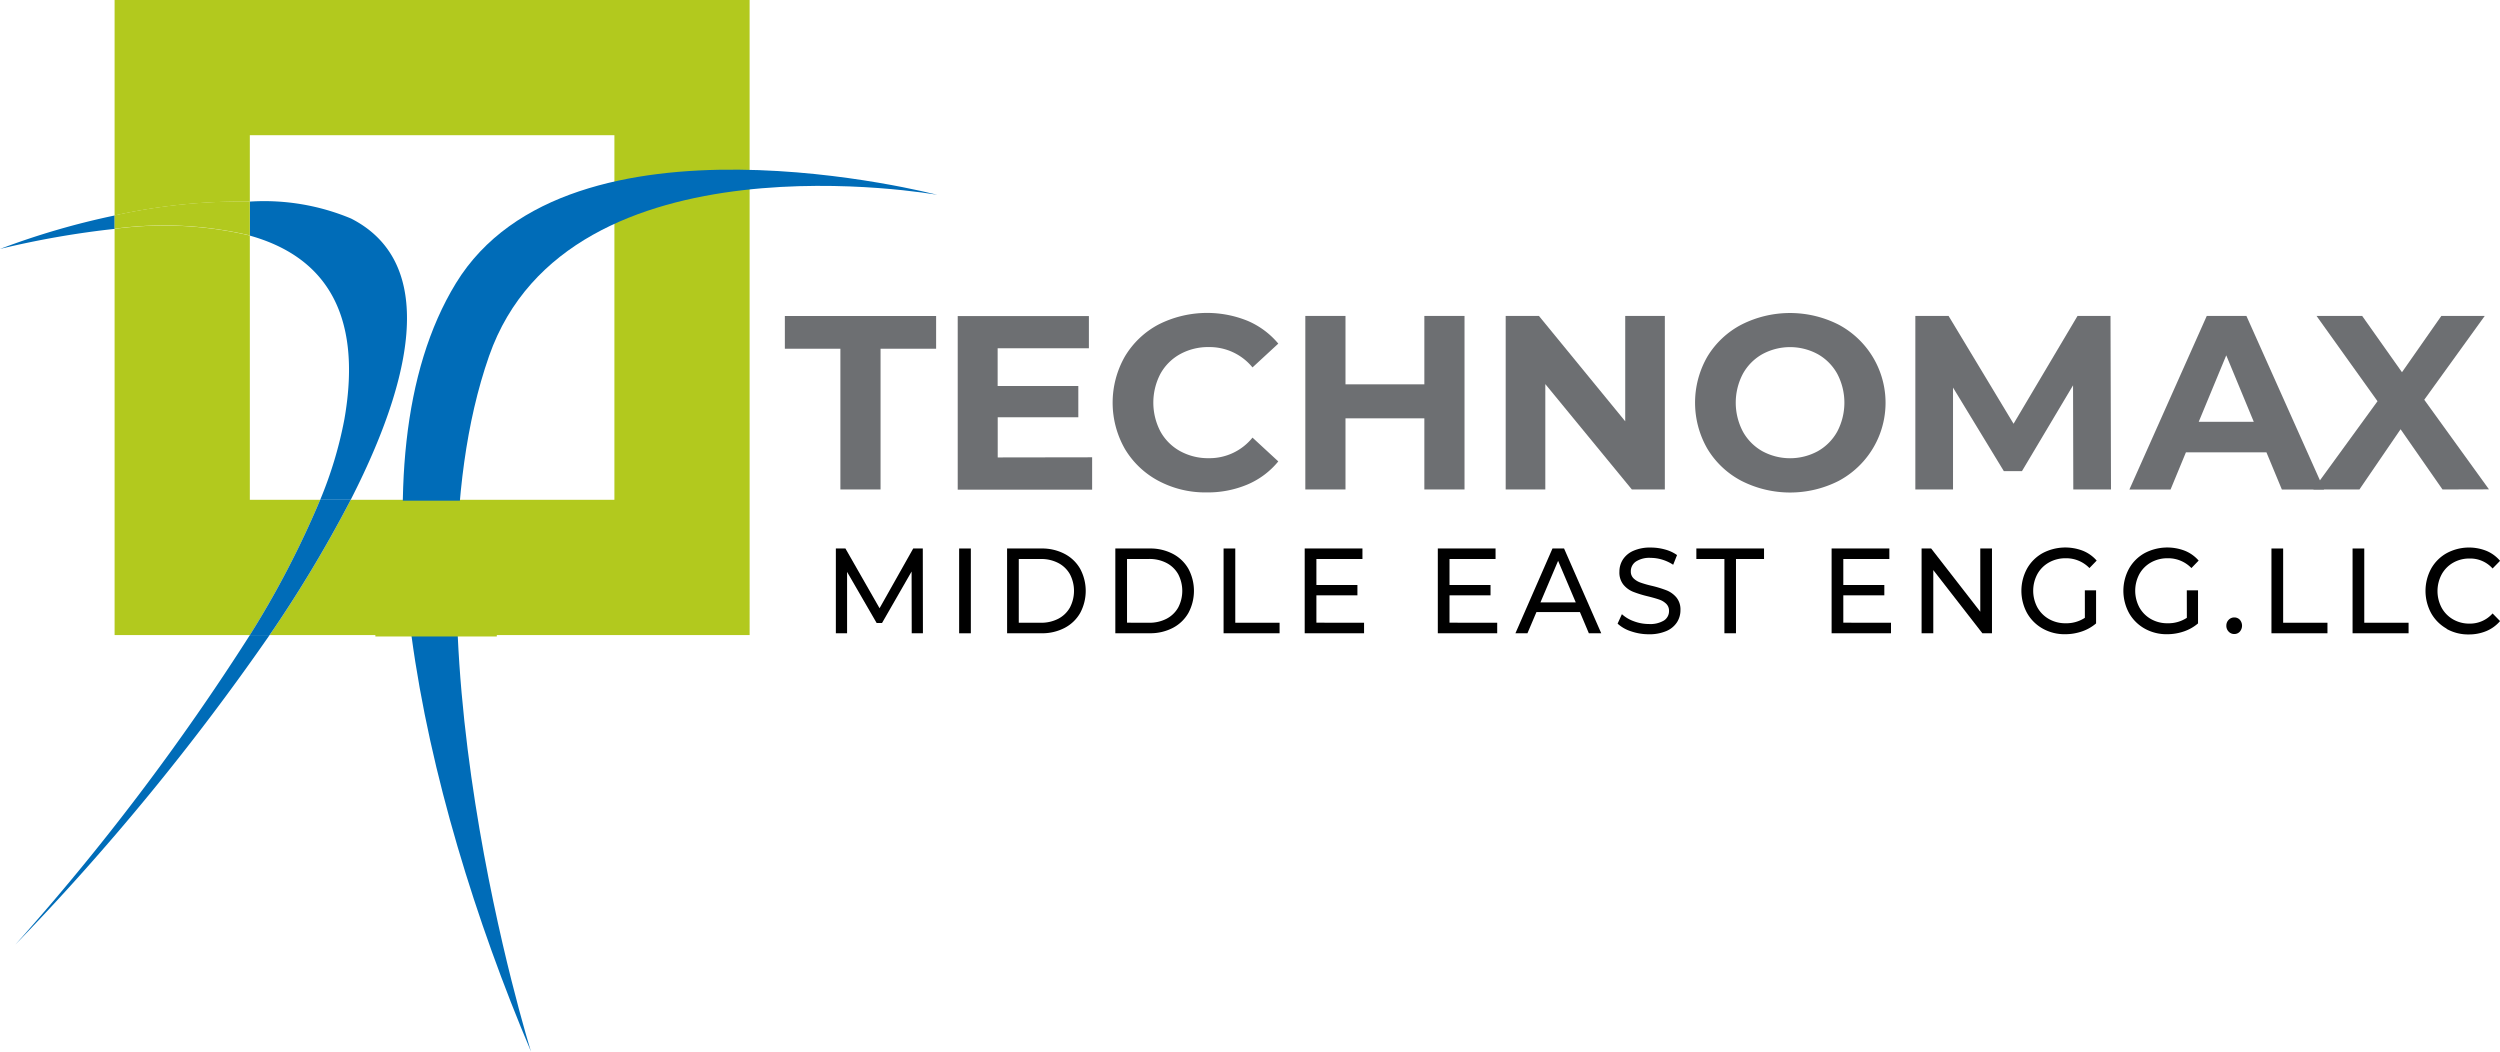 <svg xmlns="http://www.w3.org/2000/svg" width="100.439" height="42.248" viewBox="0 0 100.439 42.248">
  <g id="Group_167501" data-name="Group 167501" transform="translate(-568 -97)">
    <path id="Path_1" data-name="Path 1" d="M189.684,321.757v10.617h2.827a16.261,16.261,0,0,0,.974-3.247C194.24,324.787,192.613,322.581,189.684,321.757Z" transform="translate(388.353 -215.294)" fill="none"/>
    <path id="Path_2" data-name="Path 2" d="M193.736,326.332h10.594V311.685H189.684v2.668a12.271,12.271,0,0,1,4.068.748C196.967,316.347,196.675,320.578,193.736,326.332Z" transform="translate(388.353 -209.252)" fill="none"/>
    <path id="Path_3" data-name="Path 3" d="M201.619,298.108H176.107v8.657a23.46,23.46,0,0,1,5.433-.556v-2.668h14.647v14.647H185.593a51.782,51.782,0,0,1-3.258,5.433H201.62Z" transform="translate(396.497 -201.108)" fill="#b2c91e"/>
    <path id="Path_4" data-name="Path 4" d="M181.54,331.789V321.172a14.956,14.956,0,0,0-5.433-.268v16.318h5.436a37.492,37.492,0,0,0,2.823-5.433Z" transform="translate(396.497 -214.709)" fill="#b2c91e"/>
    <path id="Path_5" data-name="Path 5" d="M164.6,321.087a36.2,36.2,0,0,1,4.608-.807v-.538a30.867,30.867,0,0,0-4.608,1.345Z" transform="translate(403.4 -214.085)" fill="#006cb8"/>
    <path id="Path_6" data-name="Path 6" d="M166.151,374.3a98.641,98.641,0,0,0,10.211-12.433h-.792A96.324,96.324,0,0,1,166.151,374.3Z" transform="translate(402.469 -239.353)" fill="#006cb8"/>
    <path id="Path_7" data-name="Path 7" d="M193.485,327.067a16.261,16.261,0,0,1-.974,3.247h1.226c2.937-5.751,3.087-9.733.015-11.3a9.048,9.048,0,0,0-4.068-.681V319.7C192.613,320.521,194.24,322.729,193.485,327.067Z" transform="translate(388.353 -213.234)" fill="#006cb8"/>
    <path id="Path_8" data-name="Path 8" d="M192.515,348.289a37.5,37.5,0,0,1-2.823,5.432h.792a51.792,51.792,0,0,0,3.258-5.432Z" transform="translate(388.348 -231.209)" fill="#006cb8"/>
    <path id="Path_9" data-name="Path 9" d="M181.54,319.7v-1.362a23.455,23.455,0,0,0-5.433.556v.538A14.948,14.948,0,0,1,181.54,319.7Z" transform="translate(396.497 -213.242)" fill="#b2c91e"/>
    <path id="Path_10" data-name="Path 10" d="M226.512,316.153s-14.79-3.879-19.339,3.549c-4.347,7.1-1.419,20.4,3.016,30.872,0,0-5.41-17.29-1.686-27.943C211.7,313.492,226.512,316.153,226.512,316.153Z" transform="translate(379.145 -211.325)" fill="#006cb8"/>
    <rect id="Rectangle_1" data-name="Rectangle 1" width="4.879" height="5.456" transform="translate(583.081 117.115)" fill="#b2c91e"/>
    <path id="Path_11" data-name="Path 11" d="M245.631,331.146H243.4v-1.315h6.077v1.315h-2.232V336.8h-1.614Z" transform="translate(356.132 -220.136)" fill="#6d6f72"/>
    <path id="Path_12" data-name="Path 12" d="M266.155,335.507v1.3h-5.4v-6.973h5.27v1.294h-3.666v1.514H265.6v1.257h-3.238v1.614Z" transform="translate(345.722 -220.135)" fill="#6d6f72"/>
    <path id="Path_13" data-name="Path 13" d="M278.16,336.278a3.459,3.459,0,0,1-1.355-1.285,3.748,3.748,0,0,1,0-3.717,3.455,3.455,0,0,1,1.355-1.285,4.323,4.323,0,0,1,3.577-.144,3.282,3.282,0,0,1,1.23.914l-1.036.956a2.229,2.229,0,0,0-1.753-.817,2.33,2.33,0,0,0-1.156.284,2.02,2.02,0,0,0-.792.792,2.5,2.5,0,0,0,0,2.312,2.011,2.011,0,0,0,.792.792,2.331,2.331,0,0,0,1.156.284,2.217,2.217,0,0,0,1.753-.827l1.036.956a3.229,3.229,0,0,1-1.235.927,4.1,4.1,0,0,1-1.644.319A4,4,0,0,1,278.16,336.278Z" transform="translate(336.389 -219.956)" fill="#6d6f72"/>
    <path id="Path_14" data-name="Path 14" d="M302.052,329.828V336.8h-1.614v-2.859H297.27V336.8h-1.614v-6.973h1.614v2.75h3.168v-2.75Z" transform="translate(324.786 -220.135)" fill="#6d6f72"/>
    <path id="Path_15" data-name="Path 15" d="M322.167,329.828V336.8h-1.325l-3.477-4.234V336.8h-1.592v-6.973h1.335l3.467,4.234v-4.234Z" transform="translate(312.719 -220.135)" fill="#6d6f72"/>
    <path id="Path_16" data-name="Path 16" d="M336.65,336.273a3.475,3.475,0,0,1-1.366-1.289,3.711,3.711,0,0,1,0-3.7A3.478,3.478,0,0,1,336.65,330a4.315,4.315,0,0,1,3.91,0,3.556,3.556,0,0,1,0,6.276A4.311,4.311,0,0,1,336.65,336.273Zm3.073-1.191a2.033,2.033,0,0,0,.782-.792,2.492,2.492,0,0,0,0-2.312,2.037,2.037,0,0,0-.782-.792,2.333,2.333,0,0,0-2.232,0,2.036,2.036,0,0,0-.782.792,2.492,2.492,0,0,0,0,2.312,2.031,2.031,0,0,0,.782.792,2.334,2.334,0,0,0,2.232,0Z" transform="translate(301.31 -219.956)" fill="#6d6f72"/>
    <path id="Path_17" data-name="Path 17" d="M363.246,336.8l-.01-4.184-2.053,3.448h-.727l-2.042-3.358V336.8H356.9v-6.973h1.335l2.611,4.333,2.57-4.333h1.325l.02,6.973Z" transform="translate(288.05 -220.135)" fill="#6d6f72"/>
    <path id="Path_18" data-name="Path 18" d="M383.894,335.307H380.66l-.617,1.494h-1.654l3.108-6.973h1.593l3.118,6.973h-1.694Zm-.508-1.226-1.106-2.67-1.106,2.67Z" transform="translate(275.161 -220.135)" fill="#6d6f72"/>
    <path id="Path_19" data-name="Path 19" d="M402.047,336.8l-1.684-2.42-1.654,2.42h-1.853l2.58-3.546-2.451-3.427h1.834l1.6,2.262L402,329.828h1.744l-2.43,3.367,2.6,3.6Z" transform="translate(264.082 -220.135)" fill="#6d6f72"/>
    <path id="Path_20" data-name="Path 20" d="M251.569,356.585l-.005-2.482-1.188,2.069h-.216l-1.188-2.054v2.467h-.451v-3.407h.385l1.371,2.4,1.352-2.4h.385l.005,3.407Z" transform="translate(353.06 -234.142)"/>
    <path id="Path_21" data-name="Path 21" d="M260.9,353.178h.47v3.407h-.47Z" transform="translate(345.634 -234.142)"/>
    <path id="Path_22" data-name="Path 22" d="M265.713,353.178H267.1a1.945,1.945,0,0,1,.922.215,1.54,1.54,0,0,1,.627.6,1.878,1.878,0,0,1,0,1.777,1.536,1.536,0,0,1-.627.6,1.945,1.945,0,0,1-.922.214h-1.386Zm1.357,2.983a1.481,1.481,0,0,0,.7-.16,1.14,1.14,0,0,0,.467-.45,1.444,1.444,0,0,0,0-1.34,1.14,1.14,0,0,0-.467-.45,1.477,1.477,0,0,0-.7-.161h-.887v2.56Z" transform="translate(342.747 -234.142)"/>
    <path id="Path_23" data-name="Path 23" d="M276.58,353.178h1.386a1.944,1.944,0,0,1,.922.214,1.541,1.541,0,0,1,.627.6,1.879,1.879,0,0,1,0,1.777,1.537,1.537,0,0,1-.627.6,1.945,1.945,0,0,1-.922.214H276.58Zm1.357,2.983a1.48,1.48,0,0,0,.7-.16,1.141,1.141,0,0,0,.468-.45,1.447,1.447,0,0,0,0-1.341,1.14,1.14,0,0,0-.467-.45,1.475,1.475,0,0,0-.7-.161h-.888v2.56Z" transform="translate(336.229 -234.142)"/>
    <path id="Path_24" data-name="Path 24" d="M287.447,353.178h.47v2.983h1.78v.423h-2.25Z" transform="translate(329.711 -234.142)"/>
    <path id="Path_25" data-name="Path 25" d="M297.977,356.161v.423h-2.385v-3.407h2.32v.423h-1.85v1.046h1.648v.413h-1.648v1.1Z" transform="translate(324.825 -234.142)"/>
    <path id="Path_26" data-name="Path 26" d="M311.344,356.161v.423h-2.386v-3.407h2.32v.423h-1.85v1.046h1.648v.413h-1.648v1.1Z" transform="translate(316.807 -234.142)"/>
    <path id="Path_27" data-name="Path 27" d="M319.342,355.733h-1.748l-.361.851h-.483l1.489-3.407h.465l1.494,3.407H319.7Zm-.168-.39-.709-1.67-.709,1.67Z" transform="translate(312.133 -234.142)"/>
    <path id="Path_28" data-name="Path 28" d="M327.55,356.448a1.45,1.45,0,0,1-.542-.309l.173-.38a1.425,1.425,0,0,0,.482.285,1.71,1.71,0,0,0,.6.11,1.06,1.06,0,0,0,.611-.143.447.447,0,0,0,.2-.382.385.385,0,0,0-.111-.285.731.731,0,0,0-.272-.168q-.162-.058-.458-.132a4.537,4.537,0,0,1-.6-.184.989.989,0,0,1-.39-.285.777.777,0,0,1-.162-.519.9.9,0,0,1,.139-.492.955.955,0,0,1,.419-.35,1.648,1.648,0,0,1,.7-.132,2.148,2.148,0,0,1,.573.078,1.509,1.509,0,0,1,.484.224l-.155.39a1.669,1.669,0,0,0-.442-.207,1.6,1.6,0,0,0-.46-.07.99.99,0,0,0-.6.151.467.467,0,0,0-.2.39.379.379,0,0,0,.113.285.771.771,0,0,0,.279.168,4.141,4.141,0,0,0,.453.129,4.52,4.52,0,0,1,.6.185,1,1,0,0,1,.387.282.761.761,0,0,1,.162.511.892.892,0,0,1-.141.489.948.948,0,0,1-.427.35,1.713,1.713,0,0,1-.7.129A2.185,2.185,0,0,1,327.55,356.448Z" transform="translate(305.98 -234.084)"/>
    <path id="Path_29" data-name="Path 29" d="M336.044,353.6h-1.127v-.423h2.719v.423h-1.127v2.983h-.465Z" transform="translate(301.235 -234.142)"/>
    <path id="Path_30" data-name="Path 30" d="M350.881,356.161v.423h-2.386v-3.407h2.32v.423h-1.85v1.046h1.648v.413h-1.648v1.1Z" transform="translate(293.091 -234.142)"/>
    <path id="Path_31" data-name="Path 31" d="M360.358,353.178v3.407h-.385L358,354.045v2.54h-.47v-3.407h.385l1.973,2.54v-2.54Z" transform="translate(287.671 -234.142)"/>
    <path id="Path_32" data-name="Path 32" d="M370.107,354.8h.451v1.329a1.729,1.729,0,0,1-.568.322,2.064,2.064,0,0,1-.677.112,1.786,1.786,0,0,1-.9-.226,1.644,1.644,0,0,1-.627-.623,1.868,1.868,0,0,1,0-1.789,1.618,1.618,0,0,1,.629-.622,1.955,1.955,0,0,1,1.62-.09,1.461,1.461,0,0,1,.547.392l-.291.3a1.3,1.3,0,0,0-.953-.394,1.347,1.347,0,0,0-.67.168,1.21,1.21,0,0,0-.468.467,1.42,1.42,0,0,0,0,1.34,1.225,1.225,0,0,0,.468.469,1.323,1.323,0,0,0,.67.168,1.357,1.357,0,0,0,.77-.219Z" transform="translate(281.653 -234.083)"/>
    <path id="Path_33" data-name="Path 33" d="M380.344,354.8h.451v1.329a1.729,1.729,0,0,1-.568.322,2.06,2.06,0,0,1-.676.112,1.786,1.786,0,0,1-.9-.226,1.644,1.644,0,0,1-.627-.623,1.869,1.869,0,0,1,0-1.789,1.619,1.619,0,0,1,.629-.622,1.955,1.955,0,0,1,1.62-.09,1.462,1.462,0,0,1,.547.392l-.291.3a1.3,1.3,0,0,0-.953-.394,1.349,1.349,0,0,0-.67.168,1.209,1.209,0,0,0-.467.467,1.424,1.424,0,0,0,0,1.34,1.224,1.224,0,0,0,.467.469,1.325,1.325,0,0,0,.67.168,1.356,1.356,0,0,0,.77-.219Z" transform="translate(275.512 -234.083)"/>
    <path id="Path_34" data-name="Path 34" d="M388.22,360.67a.328.328,0,0,1-.094-.24.323.323,0,0,1,.094-.236.306.306,0,0,1,.225-.095.3.3,0,0,1,.221.092.364.364,0,0,1,0,.479.291.291,0,0,1-.219.095A.3.3,0,0,1,388.22,360.67Z" transform="translate(269.319 -238.293)"/>
    <path id="Path_35" data-name="Path 35" d="M392.655,353.178h.47v2.983h1.78v.423h-2.25Z" transform="translate(266.602 -234.142)"/>
    <path id="Path_36" data-name="Path 36" d="M400.8,353.178h.47v2.983h1.78v.423H400.8Z" transform="translate(261.716 -234.142)"/>
    <path id="Path_37" data-name="Path 37" d="M408.971,356.339a1.632,1.632,0,0,1-.622-.623,1.878,1.878,0,0,1,0-1.786,1.624,1.624,0,0,1,.624-.623,1.893,1.893,0,0,1,1.6-.092,1.442,1.442,0,0,1,.545.4l-.3.307a1.2,1.2,0,0,0-.922-.4,1.3,1.3,0,0,0-.662.168,1.211,1.211,0,0,0-.462.47,1.428,1.428,0,0,0,0,1.34,1.21,1.21,0,0,0,.462.469,1.3,1.3,0,0,0,.662.168,1.208,1.208,0,0,0,.922-.409l.3.307a1.461,1.461,0,0,1-.548.4,1.8,1.8,0,0,1-.706.137,1.763,1.763,0,0,1-.891-.222Z" transform="translate(257.323 -234.083)"/>
  </g>
</svg>
